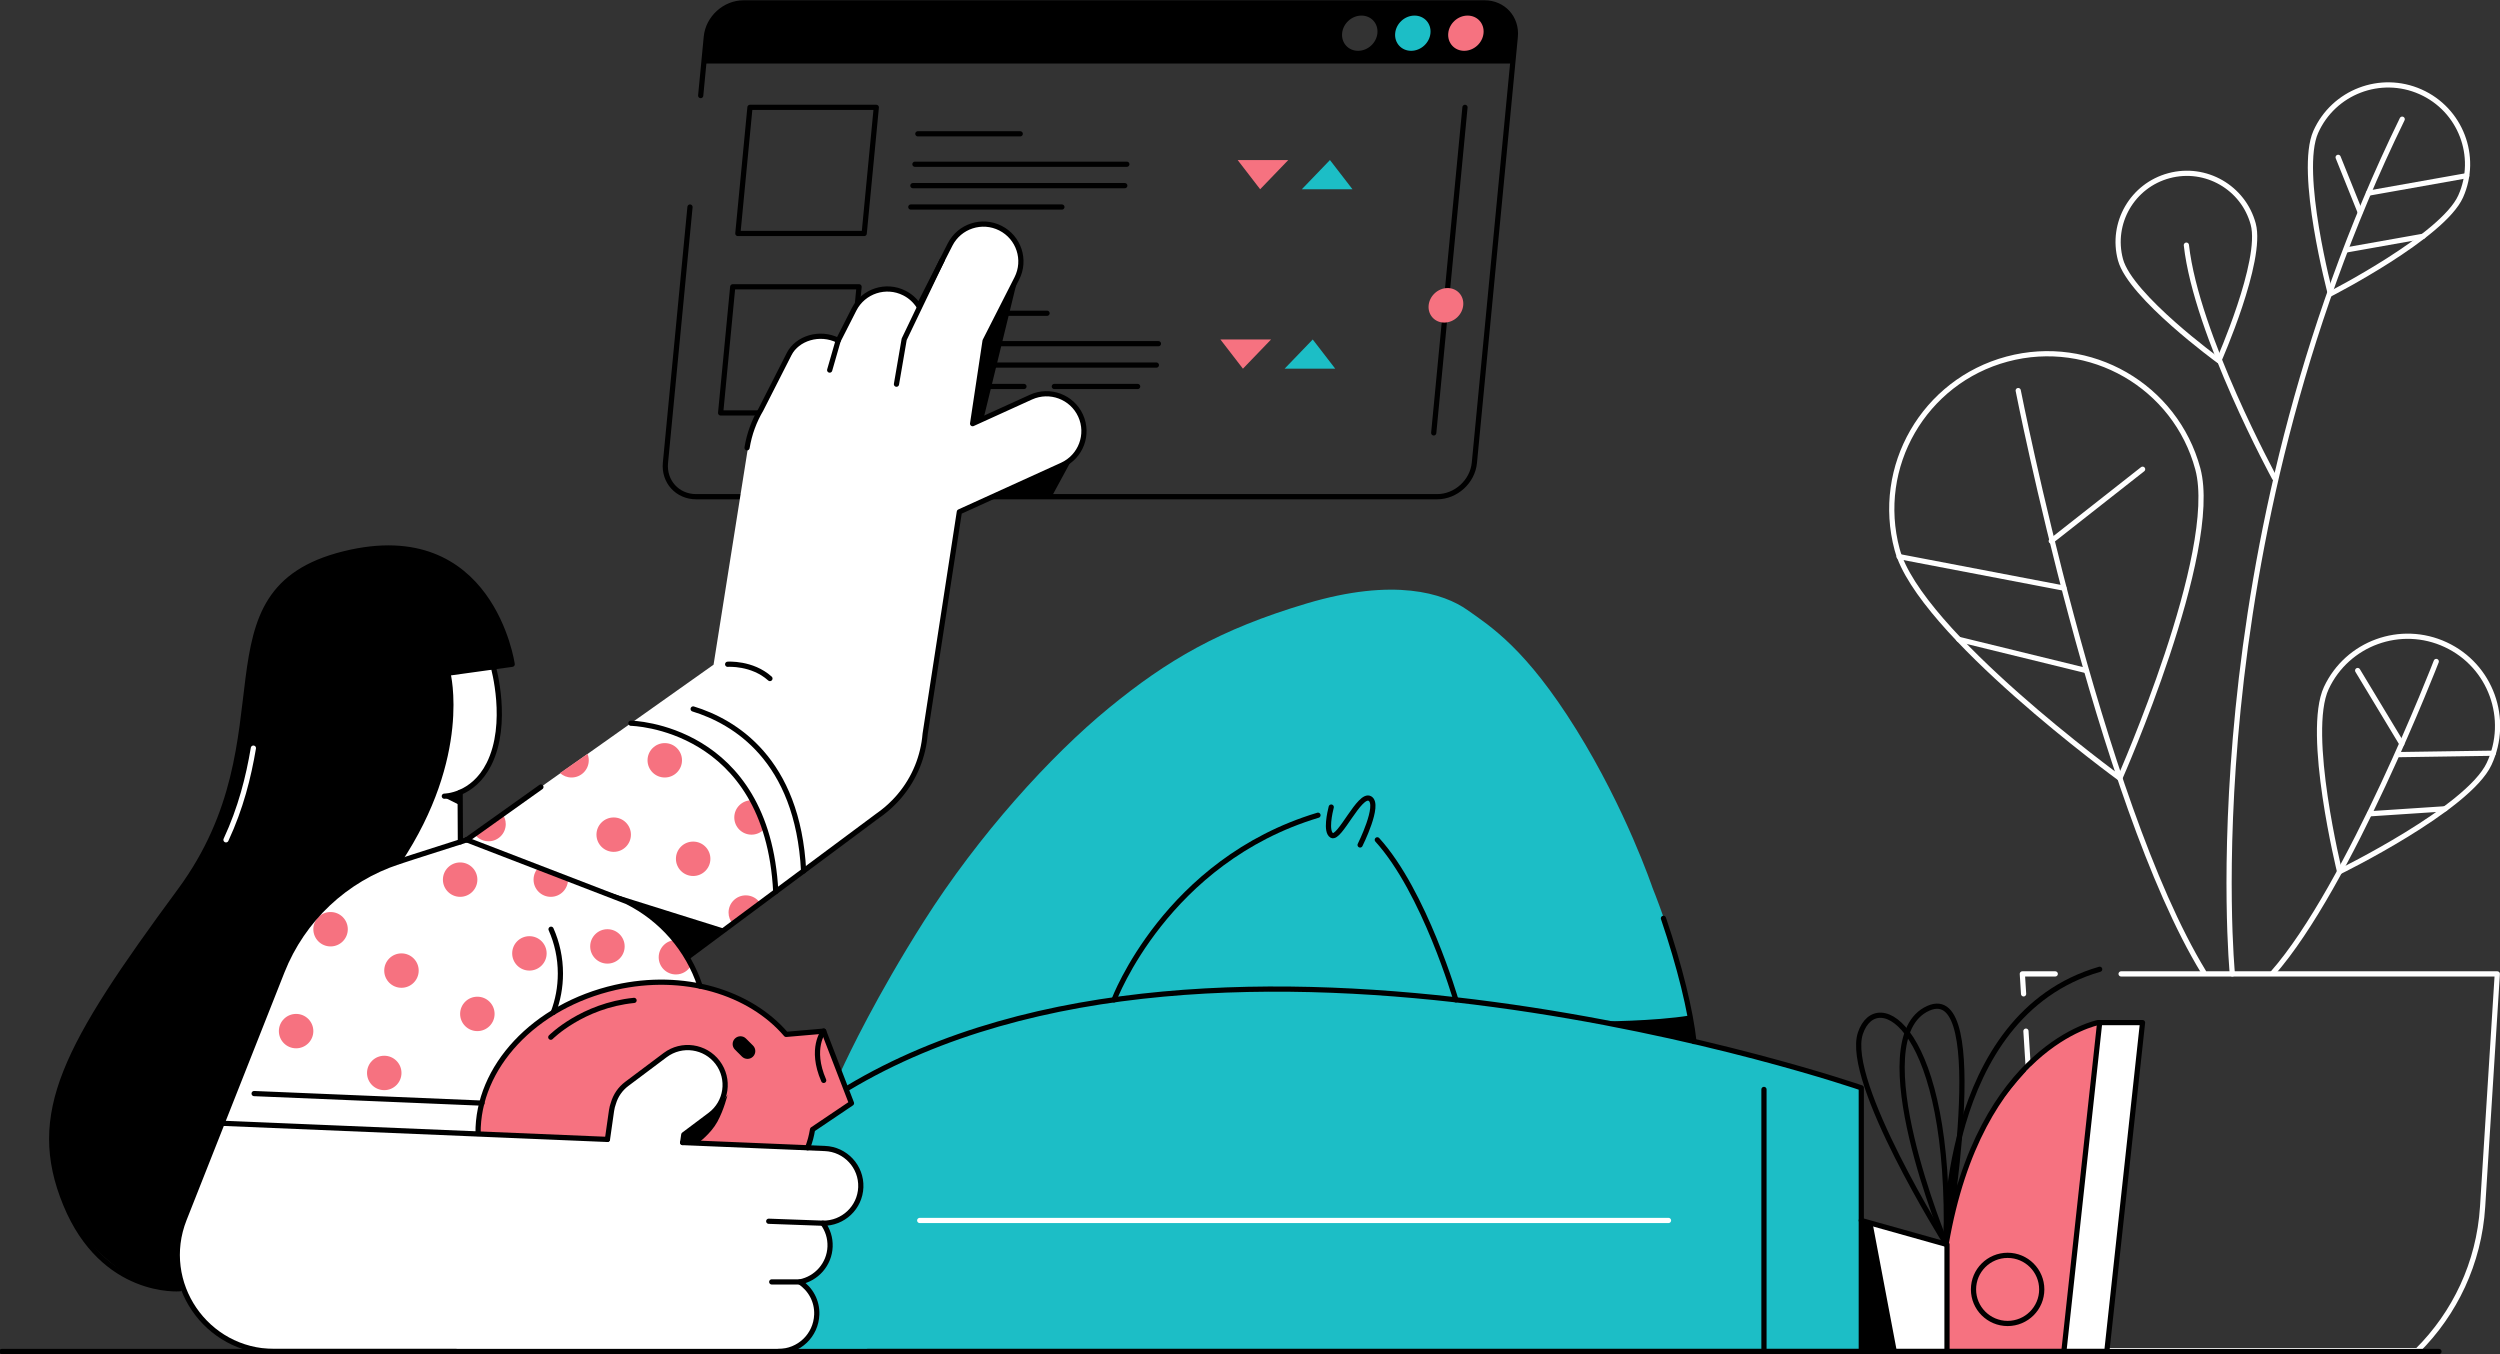 <svg width="960" height="520" viewBox="0 0 960 520" fill="none" xmlns="http://www.w3.org/2000/svg">
<rect x="0" y="0" width="960" height="520" fill="#333333" stroke="none"/>
<g clip-path="url(#clip0)">
<path d="M777.963 395.96L782.215 463.374C783.572 485.013 792.905 504.351 807.243 518.624H928.299C942.631 504.365 951.957 485.04 953.321 463.415L958.965 373.979H814.505" stroke="white" stroke-width="2" stroke-miterlimit="10" stroke-linecap="round" stroke-linejoin="round"/>
<path d="M789.216 373.979H776.578L777.058 381.646" stroke="white" stroke-width="2" stroke-miterlimit="10" stroke-linecap="round" stroke-linejoin="round"/>
<path d="M843.963 180.046C852.521 211.877 814.018 298.836 814.018 298.836C814.018 298.836 737.061 242.826 728.496 210.994C719.938 179.163 738.843 146.434 770.729 137.884C802.615 129.341 835.399 148.214 843.963 180.046Z" stroke="white" stroke-width="2" stroke-miterlimit="10" stroke-linecap="round" stroke-linejoin="round"/>
<path d="M774.994 149.98C774.994 149.98 805.989 307.331 846.158 373.212" stroke="white" stroke-width="2" stroke-miterlimit="10" stroke-linecap="round" stroke-linejoin="round"/>
<path d="M801.051 257.482L752.167 245.516" stroke="white" stroke-width="2" stroke-miterlimit="10" stroke-linecap="round" stroke-linejoin="round"/>
<path d="M792.542 225.842L729.236 213.732" stroke="white" stroke-width="2" stroke-miterlimit="10" stroke-linecap="round" stroke-linejoin="round"/>
<path d="M787.68 207.763L822.761 180.183" stroke="white" stroke-width="2" stroke-miterlimit="10" stroke-linecap="round" stroke-linejoin="round"/>
<path d="M893.307 264.197C885.25 281.434 898.409 334.706 898.409 334.706C898.409 334.706 947.767 310.562 955.824 293.332C963.881 276.095 956.421 255.606 939.154 247.563C921.888 239.513 901.365 246.96 893.307 264.197Z" stroke="white" stroke-width="2" stroke-miterlimit="10" stroke-linecap="round" stroke-linejoin="round"/>
<path d="M935.52 254.004C935.52 254.004 902.126 340.333 872.688 373.76" stroke="white" stroke-width="2" stroke-miterlimit="10" stroke-linecap="round" stroke-linejoin="round"/>
<path d="M909.922 312.499L938.907 310.582" stroke="white" stroke-width="2" stroke-miterlimit="10" stroke-linecap="round" stroke-linejoin="round"/>
<path d="M921.038 289.772L957.429 289.231" stroke="white" stroke-width="2" stroke-miterlimit="10" stroke-linecap="round" stroke-linejoin="round"/>
<path d="M922.293 285.59L905.342 257.482" stroke="white" stroke-width="2" stroke-miterlimit="10" stroke-linecap="round" stroke-linejoin="round"/>
<path d="M857.225 373.979C857.225 373.979 841.378 211.877 922.443 45.764" stroke="white" stroke-width="2" stroke-miterlimit="10" stroke-linecap="round" stroke-linejoin="round"/>
<path d="M873.429 183.544C873.429 183.544 843.401 128.513 839.568 94.135" stroke="white" stroke-width="2" stroke-miterlimit="10" stroke-linecap="round" stroke-linejoin="round"/>
<path d="M865.241 86.071C869.019 100.125 852.021 138.514 852.021 138.514C852.021 138.514 818.043 113.788 814.265 99.734C810.487 85.68 818.832 71.23 832.91 67.458C846.987 63.686 861.456 72.017 865.241 86.071Z" stroke="white" stroke-width="2" stroke-miterlimit="10" stroke-linecap="round" stroke-linejoin="round"/>
<path d="M944.907 75.398C938.064 90.746 894.871 112.837 894.871 112.837C894.871 112.837 882.405 66.007 889.248 50.666C896.091 35.325 914.091 28.418 929.465 35.25C944.832 42.081 951.751 60.051 944.907 75.398Z" stroke="white" stroke-width="2" stroke-miterlimit="10" stroke-linecap="round" stroke-linejoin="round"/>
<path d="M906.274 81.375L897.847 60.421" stroke="white" stroke-width="2" stroke-miterlimit="10" stroke-linecap="round" stroke-linejoin="round"/>
<path d="M901.303 95.921L930.453 90.739" stroke="white" stroke-width="2" stroke-miterlimit="10" stroke-linecap="round" stroke-linejoin="round"/>
<path d="M909.49 74.166L947.211 67.465" stroke="white" stroke-width="2" stroke-miterlimit="10" stroke-linecap="round" stroke-linejoin="round"/>
<path d="M548.441 18.95C552.226 15.348 552.638 9.645 549.362 6.214C546.085 2.782 540.36 2.921 536.574 6.524C532.789 10.126 532.376 15.828 535.653 19.26C538.93 22.691 544.655 22.553 548.441 18.95Z" fill="#1CBEC6"/>
<path d="M568.819 18.95C572.605 15.347 573.017 9.645 569.74 6.213C566.464 2.782 560.738 2.92 556.953 6.523C553.168 10.126 552.755 15.828 556.032 19.259C559.309 22.691 565.034 22.552 568.819 18.95Z" fill="#F67280"/>
<path d="M269.067 36.701L271.234 14.118C271.927 6.937 278.318 1.111 285.511 1.111H570.082C577.275 1.111 582.549 6.937 581.863 14.118L566.16 177.725C565.467 184.906 559.077 190.732 551.883 190.732H267.312C260.119 190.732 254.846 184.906 255.531 177.725L264.96 79.499" stroke="black" stroke-width="2" stroke-miterlimit="10" stroke-linecap="round" stroke-linejoin="round"/>
<path d="M571.797 1.111H283.797C277.55 1.111 271.995 6.17 271.399 12.406L270.247 24.386H580.875L582.027 12.406C582.624 6.17 578.043 1.111 571.797 1.111ZM521.499 19.512C517.755 19.512 515.013 16.486 515.376 12.749C515.733 9.011 519.058 5.985 522.802 5.985C526.546 5.985 529.289 9.011 528.926 12.749C528.569 16.486 525.243 19.512 521.499 19.512ZM541.872 19.512C538.135 19.512 535.385 16.486 535.749 12.749C536.105 9.011 539.438 5.985 543.175 5.985C546.919 5.985 549.662 9.011 549.298 12.749C548.942 16.486 545.616 19.512 541.872 19.512ZM562.251 19.512C558.507 19.512 555.765 16.486 556.128 12.749C556.485 9.011 559.81 5.985 563.554 5.985C567.291 5.985 570.041 9.011 569.678 12.749C569.321 16.486 565.989 19.512 562.251 19.512Z" fill="black"/>
<path d="M331.851 89.658H283.337L287.986 41.226H336.501L331.851 89.658Z" stroke="black" stroke-width="2" stroke-miterlimit="10" stroke-linecap="round" stroke-linejoin="round"/>
<path d="M325.234 158.565H276.72L281.369 110.133H329.883L325.234 158.565Z" stroke="black" stroke-width="2" stroke-miterlimit="10" stroke-linecap="round" stroke-linejoin="round"/>
<path d="M562.553 41.226L550.553 166.238" stroke="black" stroke-width="2" stroke-miterlimit="10" stroke-linecap="round" stroke-linejoin="round"/>
<path d="M559.605 121.817C562.39 119.167 562.693 114.971 560.281 112.445C557.869 109.92 553.656 110.021 550.871 112.671C548.086 115.321 547.784 119.517 550.196 122.043C552.608 124.569 556.82 124.468 559.605 121.817Z" fill="#F67280"/>
<path d="M411.387 176.815L403.845 190.732H381.669L411.387 176.815Z" fill="black"/>
<path d="M391.296 104.916L377.678 160.741L373.954 162.35L378.35 130.724L391.296 104.916Z" fill="black"/>
<path d="M352.457 51.385H391.769" stroke="black" stroke-width="2" stroke-miterlimit="10" stroke-linecap="round" stroke-linejoin="round"/>
<path d="M351.333 63.07H432.706" stroke="black" stroke-width="2" stroke-miterlimit="10" stroke-linecap="round" stroke-linejoin="round"/>
<path d="M350.544 71.284H431.918" stroke="black" stroke-width="2" stroke-miterlimit="10" stroke-linecap="round" stroke-linejoin="round"/>
<path d="M349.755 79.499H407.767" stroke="black" stroke-width="2" stroke-miterlimit="10" stroke-linecap="round" stroke-linejoin="round"/>
<path d="M510.699 61.454L499.906 72.667H519.346L510.699 61.454Z" fill="#1CBEC6"/>
<path d="M483.902 72.667L494.695 61.454H475.255L483.902 72.667Z" fill="#F67280"/>
<path d="M345.84 120.291H402.069" stroke="black" stroke-width="2" stroke-miterlimit="10" stroke-linecap="round" stroke-linejoin="round"/>
<path d="M344.722 131.977H444.837" stroke="black" stroke-width="2" stroke-miterlimit="10" stroke-linecap="round" stroke-linejoin="round"/>
<path d="M343.934 140.191H444.048" stroke="black" stroke-width="2" stroke-miterlimit="10" stroke-linecap="round" stroke-linejoin="round"/>
<path d="M404.859 148.406H436.855" stroke="black" stroke-width="2" stroke-miterlimit="10" stroke-linecap="round" stroke-linejoin="round"/>
<path d="M343.145 148.406H393.202" stroke="black" stroke-width="2" stroke-miterlimit="10" stroke-linecap="round" stroke-linejoin="round"/>
<path d="M504.089 130.361L493.289 141.574H512.729L504.089 130.361Z" fill="#1CBEC6"/>
<path d="M477.285 141.574L488.085 130.361H468.638L477.285 141.574Z" fill="#F67280"/>
<path d="M714.734 518.973V468.946L747.305 477.558L806.277 392.674H822.734L809.019 518.973H714.734Z" fill="white"/>
<path d="M138.734 337.78L136.773 353.517L125.691 342.161L138.734 337.78Z" fill="white"/>
<path d="M415.797 169.072L413.726 174.049L410.256 177.129L368.599 196.769L355.049 283.769C355.049 283.769 353.554 292.462 352.203 295.351C350.853 298.24 349.838 299.835 348.034 302.21C346.224 304.593 342.754 308.638 342.754 308.638L336.775 314.409L301.906 339.888L299.547 341.613L266.002 366.127L263.993 367.592L265.419 370.645L273.511 387.964L313.899 430.707L335.424 446.308L321.922 504.837L314.592 518.624H100.231C100.231 518.624 92.05 517.597 87.079 514.236C82.107 510.882 76.93 506.172 75.346 503.838C73.762 501.51 70.039 493.686 70.039 493.686L64.409 476.675L81.71 432.172L84.747 424.348L86.078 420.925L90.974 408.329L115.831 344.392L116.023 344.03L148.512 325.834L120.672 335.172L166.944 247.07L189.977 253.998C189.977 253.998 192.898 274.945 191.739 280.907C190.574 286.877 188.071 293.428 187.104 295.16C186.137 296.891 180.357 302.279 180.357 302.279L176.791 304.271V323.267L188.277 315.97L226.162 289.136L243.463 276.882L244.834 275.91L274.011 255.237L288.041 166.752L297.888 147.53L305.643 132.565C305.643 132.565 310.306 129.321 313.221 129.232C316.135 129.143 320.235 130.005 320.235 130.005L321.874 130.724C321.874 130.724 327.84 117.457 331.92 113.987C336 110.509 340.341 110.625 342.507 111.064C342.507 111.064 346.354 111.515 348.562 113.275C350.77 115.034 352.814 117.519 352.814 117.519L367.33 90.383C367.33 90.383 372.768 84.53 378.459 86.057C384.151 87.59 387.806 89.309 389.335 92.033C390.871 94.758 392.455 98.461 392.002 101.261C391.55 104.061 386.729 113.59 386.729 113.59L378.35 130.724L374.208 162.35L397.337 151.924C397.337 151.924 406.032 149.35 410.153 153.827C414.267 158.298 415.673 160.392 415.954 162.706C416.229 165.02 415.797 169.072 415.797 169.072Z" fill="white"/>
<path d="M113.705 402.552C117.36 402.552 120.322 399.594 120.322 395.946C120.322 392.298 117.36 389.34 113.705 389.34C110.051 389.34 107.088 392.298 107.088 395.946C107.088 399.594 110.051 402.552 113.705 402.552Z" fill="#F67280"/>
<path d="M154.162 379.311C157.817 379.311 160.779 376.354 160.779 372.705C160.779 369.057 157.817 366.099 154.162 366.099C150.508 366.099 147.545 369.057 147.545 372.705C147.545 376.354 150.508 379.311 154.162 379.311Z" fill="#F67280"/>
<path d="M126.939 363.43C130.594 363.43 133.557 360.472 133.557 356.824C133.557 353.176 130.594 350.218 126.939 350.218C123.285 350.218 120.322 353.176 120.322 356.824C120.322 360.472 123.285 363.43 126.939 363.43Z" fill="#F67280"/>
<path d="M176.695 344.386C180.349 344.386 183.312 341.428 183.312 337.78C183.312 334.131 180.349 331.174 176.695 331.174C173.04 331.174 170.078 334.131 170.078 337.78C170.078 341.428 173.04 344.386 176.695 344.386Z" fill="#F67280"/>
<path d="M203.294 372.705C206.948 372.705 209.911 369.748 209.911 366.099C209.911 362.451 206.948 359.494 203.294 359.494C199.639 359.494 196.677 362.451 196.677 366.099C196.677 369.748 199.639 372.705 203.294 372.705Z" fill="#F67280"/>
<path d="M183.305 395.946C186.96 395.946 189.922 392.988 189.922 389.34C189.922 385.692 186.96 382.734 183.305 382.734C179.651 382.734 176.688 385.692 176.688 389.34C176.688 392.988 179.651 395.946 183.305 395.946Z" fill="#F67280"/>
<path d="M147.552 418.618C151.207 418.618 154.169 415.661 154.169 412.012C154.169 408.364 151.207 405.406 147.552 405.406C143.897 405.406 140.935 408.364 140.935 412.012C140.935 415.661 143.897 418.618 147.552 418.618Z" fill="#F67280"/>
<path d="M218.112 337.78C218.112 341.428 215.15 344.386 211.502 344.386C207.847 344.386 204.885 341.428 204.885 337.78C204.885 335.87 205.694 334.152 206.99 332.954L218.098 337.321C218.105 337.472 218.112 337.629 218.112 337.78Z" fill="#F67280"/>
<path d="M233.253 370.029C236.907 370.029 239.87 367.071 239.87 363.423C239.87 359.775 236.907 356.817 233.253 356.817C229.598 356.817 226.635 359.775 226.635 363.423C226.635 367.071 229.598 370.029 233.253 370.029Z" fill="#F67280"/>
<path d="M263.993 367.592L265.419 370.645C264.315 372.753 262.101 374.191 259.557 374.191C255.902 374.191 252.939 371.24 252.939 367.592C252.939 363.943 255.902 360.986 259.557 360.986C262.697 360.986 265.337 363.183 266.002 366.127L263.993 367.592Z" fill="#F67280"/>
<path d="M226.087 291.956C226.087 295.605 223.125 298.562 219.47 298.562C217.762 298.562 216.206 297.911 215.033 296.85L225.607 289.491C225.915 290.251 226.087 291.086 226.087 291.956Z" fill="#F67280"/>
<path d="M235.659 327.114C239.314 327.114 242.277 324.157 242.277 320.508C242.277 316.86 239.314 313.903 235.659 313.903C232.005 313.903 229.042 316.86 229.042 320.508C229.042 324.157 232.005 327.114 235.659 327.114Z" fill="#F67280"/>
<path d="M194.208 316.456C194.208 320.098 191.246 323.055 187.598 323.055C185.205 323.055 183.106 321.789 181.947 319.892L192.775 312.349C193.673 313.471 194.208 314.909 194.208 316.456Z" fill="#F67280"/>
<path d="M255.271 298.562C258.925 298.562 261.888 295.604 261.888 291.956C261.888 288.308 258.925 285.35 255.271 285.35C251.616 285.35 248.654 288.308 248.654 291.956C248.654 295.604 251.616 298.562 255.271 298.562Z" fill="#F67280"/>
<path d="M293.253 318.571C292.059 319.769 290.4 320.508 288.576 320.508C284.921 320.508 281.966 317.551 281.966 313.903C281.966 310.261 284.921 307.304 288.576 307.304C288.686 307.304 288.789 307.304 288.898 307.31C289.193 307.837 289.474 308.337 289.646 308.673C290.194 309.72 291.23 312.006 291.922 314.635C292.183 315.641 292.704 317.12 293.253 318.571Z" fill="#F67280"/>
<path d="M266.174 336.383C269.828 336.383 272.791 333.426 272.791 329.777C272.791 326.129 269.828 323.171 266.174 323.171C262.519 323.171 259.557 326.129 259.557 329.777C259.557 333.426 262.519 336.383 266.174 336.383Z" fill="#F67280"/>
<path d="M291.922 346.823C290.743 345.015 288.699 343.817 286.382 343.817C282.727 343.817 279.765 346.775 279.765 350.423C279.765 352.053 280.361 353.545 281.342 354.695L291.922 346.823Z" fill="#F67280"/>
<path d="M714.734 417.721V518.973L303.915 518.631C303.915 518.631 310.855 513.716 311.959 511.046C313.056 508.376 313.659 506.09 313.646 504.823C313.625 503.55 313.234 500.86 313.234 500.86L311.664 497.013L308.126 492.255C308.126 492.255 315.607 488.675 316.992 485.061C318.377 481.453 318.576 475.935 318.576 475.935L316.649 470.712L317.541 469.336C317.541 469.336 324.885 467.919 326.962 464.853C329.04 461.786 330.569 461.17 330.555 458.541C330.549 455.912 330.555 453.544 330.555 453.544L329.458 449.868L324.926 443.981L319.762 441.468L310.128 440.75L312.014 433.712L326.962 423.629L324.926 418.344L322.56 412.211C322.56 412.211 322.766 411.745 323.17 410.848C325.769 405.194 336.514 382.549 354.741 353.819C375.84 320.543 403.467 290.162 425.815 271.851C448.162 253.539 468.295 241.71 501.799 231.722C535.31 221.742 554.345 227.793 563.493 234.248C572.64 240.704 586.018 249.172 605.239 280.058C624.46 310.945 634.526 340.799 634.526 340.799C634.526 340.799 642.316 359.897 645.916 376.539C649.516 393.173 650.599 399.937 650.599 399.937L651.826 400.279L714.734 417.721Z" fill="#1CBEC6"/>
<path d="M183.579 435.958C183.579 435.958 183.264 416.715 194.208 405.406C205.152 394.098 212.866 385.109 233.259 379.914C253.646 374.718 268.471 377.08 281.287 382.515C294.103 387.95 301.865 397.199 301.865 397.199L316.306 395.946L326.976 423.629L312.027 433.706L310.142 440.743L262.142 438.737L262.642 436.129L275.657 425.498L278.469 417.229L277.077 409.904L271.872 403.996L266.194 402.579L260.99 402.257L257.205 403.757L238.889 417.817L235.584 423.561L233.273 437.519L183.579 435.958Z" fill="#F67280"/>
<path d="M69.058 494.877C69.058 494.877 58.491 495.11 51.696 491.42C44.901 487.73 32.331 476.599 29.349 470.822C26.359 465.044 21.312 454.283 19.851 444.015C18.391 433.747 21.634 419.994 25.125 412.019C28.615 404.044 37.179 386.985 48.357 371.083C59.541 355.181 73.07 337.075 76.334 331.092C79.598 325.109 86.002 311.11 87.813 304.278C89.623 297.446 93.106 278.094 93.106 278.094C93.106 278.094 95.595 249.664 99.065 241.313C102.535 232.968 104.331 225.945 112.821 221.105C121.317 216.265 131.088 210.029 148.231 210.419C165.374 210.809 173.232 216.293 176.805 219.414C180.377 222.543 186.35 228.361 189.278 234.269C192.199 240.183 195.319 248.685 196.69 254.162L188.688 256.216L171.991 258.502C171.991 258.502 174.597 268.674 171.01 289.827C167.424 310.98 153.141 330.866 153.141 330.866C153.141 330.866 134.962 336.992 126.96 345.433C118.958 353.873 112.56 363.231 109.591 370.303C106.622 377.374 91.077 416.167 91.077 416.167L74.846 457.466L69.586 472.526C69.586 472.526 68.373 475.265 68.064 479.831C67.755 484.396 70.032 493.679 70.032 493.679L69.058 494.877Z" fill="black"/>
<path d="M747.648 518.973V475.723C747.648 475.723 753.381 444.344 763.337 429.735C773.287 415.127 786.432 402.442 786.432 402.442L797.335 395.734L806.277 392.674L792.562 518.631L773.362 518.973H747.648Z" fill="#F67280"/>
<path d="M719.109 469.884L728.338 518.631H714.734V468.659L719.109 469.884Z" fill="black"/>
<path d="M224.187 339.71L278.736 356.817L264 367.592C264 367.592 256.8 356.824 248.976 351.252C242.709 346.781 224.187 339.71 224.187 339.71Z" fill="black"/>
<path d="M279.346 420.501C279.346 420.501 278.05 426.059 275.458 430.776C272.866 435.492 267.991 438.977 267.991 438.977L262.128 438.73L262.834 435.499C262.834 435.499 274.917 426.662 275.986 425.142C277.056 423.622 279.346 420.501 279.346 420.501Z" fill="black"/>
<path d="M613.954 392.236C613.954 392.236 635.136 392.208 648.939 389.936L650.606 399.944L613.954 392.236Z" fill="black"/>
<path d="M170.619 306.195L176.791 309.275V304.278C176.791 304.271 171.538 306.304 170.619 306.195Z" fill="black"/>
<path d="M325.721 417.721C468.13 332.42 714.734 417.721 714.734 417.721V518.973H105.319C79.07 518.973 61.07 492.57 70.704 468.186L108.302 373.048C116.215 353.025 132.651 337.567 153.141 330.873L158.997 328.956L179.205 322.494" stroke="black" stroke-width="2" stroke-miterlimit="10" stroke-linecap="round" stroke-linejoin="round"/>
<path d="M677.362 518.973V418.344" stroke="black" stroke-width="2" stroke-miterlimit="10" stroke-linecap="round" stroke-linejoin="round"/>
<path d="M714.734 518.973H747.648V477.9L714.734 468.659" stroke="black" stroke-width="2" stroke-miterlimit="10" stroke-linecap="round" stroke-linejoin="round"/>
<path d="M638.763 352.641C645.113 371.364 649.214 388.272 650.469 399.95" stroke="black" stroke-width="2" stroke-miterlimit="10" stroke-linecap="round" stroke-linejoin="round"/>
<path d="M747.305 518.973H809.019L822.734 392.687H805.591C805.591 392.687 760.334 401.607 747.305 477.791C747.305 477.791 714.391 398.862 740.448 387.197C764.798 376.292 747.305 477.791 747.305 477.791" stroke="black" stroke-width="2" stroke-miterlimit="10" stroke-linecap="round" stroke-linejoin="round"/>
<path d="M792.562 518.631L806.277 392.674" stroke="black" stroke-width="2" stroke-miterlimit="10" stroke-linecap="round" stroke-linejoin="round"/>
<path d="M747.305 477.558C747.305 477.558 708.219 415.264 714.391 396.781C720.562 378.298 749.362 394.043 747.305 477.558Z" stroke="black" stroke-width="2" stroke-miterlimit="10" stroke-linecap="round" stroke-linejoin="round"/>
<path d="M69.058 494.877C69.058 494.877 39.648 497.41 25.248 462.498C10.848 427.586 25.179 401.662 69.134 342.017C113.019 282.461 73.934 227.013 132.219 212.637C188.736 198.7 196.677 255.079 196.677 255.079L171.991 258.502C171.991 258.502 180.137 290.156 153.093 330.838" stroke="black" stroke-width="2" stroke-miterlimit="10" stroke-linecap="round" stroke-linejoin="round"/>
<path d="M86.784 322.494C92.475 310.268 95.424 298.418 97.303 287.28" stroke="white" stroke-width="2" stroke-miterlimit="10" stroke-linecap="round" stroke-linejoin="round"/>
<path d="M262.135 438.737L316.725 441.023C324.658 441.325 330.85 447.992 330.549 455.912C330.254 463.716 323.767 469.816 315.984 469.713C317.829 472.232 318.878 475.361 318.747 478.722C318.487 485.519 313.529 491.023 307.111 492.262C311.205 494.925 313.838 499.594 313.639 504.824C313.337 512.751 306.885 518.987 298.841 518.973" stroke="black" stroke-width="2" stroke-miterlimit="10" stroke-linecap="round" stroke-linejoin="round"/>
<path d="M85.269 431.337L233.253 437.532" stroke="black" stroke-width="2" stroke-miterlimit="10" stroke-linecap="round" stroke-linejoin="round"/>
<path d="M211.605 356.824C213.915 362.033 215.198 367.79 215.198 373.849C215.198 379.106 214.231 384.131 212.469 388.772" stroke="black" stroke-width="2" stroke-miterlimit="10" stroke-linecap="round" stroke-linejoin="round"/>
<path d="M268.841 378.668C264.199 364.573 254.105 352.888 240.775 346.227L179.211 322.494" stroke="black" stroke-width="2" stroke-miterlimit="10" stroke-linecap="round" stroke-linejoin="round"/>
<path d="M189.429 256.085C189.429 256.085 195.6 277.772 187.762 293.414C181.591 305.736 170.619 305.736 170.619 305.736" stroke="black" stroke-width="2" stroke-miterlimit="10" stroke-linecap="round" stroke-linejoin="round"/>
<path d="M176.791 323.281L176.695 304.271" stroke="black" stroke-width="2" stroke-miterlimit="10" stroke-linecap="round" stroke-linejoin="round"/>
<path d="M207.703 302.21L179.211 322.494" stroke="black" stroke-width="2" stroke-miterlimit="10" stroke-linecap="round" stroke-linejoin="round"/>
<path d="M264 367.592L337.029 313.273C339.319 311.691 341.451 309.891 343.392 307.892C343.419 307.865 343.454 307.831 343.481 307.803C343.838 307.434 344.187 307.064 344.53 306.681C344.763 306.42 344.997 306.16 345.223 305.893C345.346 305.75 345.463 305.606 345.586 305.462C351.278 298.671 354.562 290.375 355.255 281.838L368.393 196.55L407.822 178.622C415.049 175.336 418.238 166.82 414.946 159.605C411.655 152.39 403.125 149.207 395.897 152.493L373.481 162.685L378.267 130.902L390.473 106.902C394.066 99.83 391.241 91.191 384.158 87.604C377.074 84.017 368.421 86.837 364.827 93.909L352.821 117.526C351.483 115.465 349.618 113.713 347.273 112.529C340.19 108.941 331.536 111.762 327.943 118.833L321.888 130.738C321.867 130.724 321.847 130.71 321.826 130.703C314.743 127.116 306.089 129.937 303.051 135.906L292.279 157.093C292.265 157.12 292.251 157.147 292.245 157.175C289.611 161.597 287.739 166.567 286.869 171.947" stroke="black" stroke-width="2" stroke-miterlimit="10" stroke-linecap="round" stroke-linejoin="round"/>
<path d="M242.27 277.724C242.27 277.724 294.645 278.621 297.888 342.38" stroke="black" stroke-width="2" stroke-miterlimit="10" stroke-linecap="round" stroke-linejoin="round"/>
<path d="M266.174 272.241C281.918 277.081 306.398 291.504 308.585 334.453" stroke="black" stroke-width="2" stroke-miterlimit="10" stroke-linecap="round" stroke-linejoin="round"/>
<path d="M310.135 440.75C311.115 438.059 311.534 436.499 312.021 433.712L326.969 423.636L316.299 395.953L301.858 397.205C287.966 380.995 262.546 373.205 236.366 379.147C205.09 386.253 183.291 409.863 183.579 435.273" stroke="black" stroke-width="2" stroke-miterlimit="10" stroke-linecap="round" stroke-linejoin="round"/>
<path d="M262.135 438.737L262.567 435.718L272.715 428.106C279.065 423.342 280.347 414.347 275.575 408.001C270.802 401.662 261.792 400.382 255.435 405.146L240.686 416.209C238.128 418.125 236.407 420.733 235.563 423.574C235.221 424.505 234.967 425.484 234.823 426.504L233.253 437.532" stroke="black" stroke-width="2" stroke-miterlimit="10" stroke-linecap="round" stroke-linejoin="round"/>
<path d="M315.984 469.713L295.193 468.96" stroke="black" stroke-width="2" stroke-miterlimit="10" stroke-linecap="round" stroke-linejoin="round"/>
<path d="M307.118 492.255H296.345" stroke="black" stroke-width="2" stroke-miterlimit="10" stroke-linecap="round" stroke-linejoin="round"/>
<path d="M747.305 477.558C747.305 477.558 744.926 389.99 806.277 372.199" stroke="black" stroke-width="2" stroke-miterlimit="10" stroke-linecap="round" stroke-linejoin="round"/>
<path d="M353.17 468.659H640.704" stroke="white" stroke-width="2" stroke-miterlimit="10" stroke-linecap="round" stroke-linejoin="round"/>
<path d="M427.797 383.932C427.797 383.932 447.696 330.64 506.105 313.047" stroke="black" stroke-width="2" stroke-miterlimit="10" stroke-linecap="round" stroke-linejoin="round"/>
<path d="M528.885 322.494C546.987 342.428 559.049 383.932 559.049 383.932" stroke="black" stroke-width="2" stroke-miterlimit="10" stroke-linecap="round" stroke-linejoin="round"/>
<path d="M361.769 99.899L347.205 130.293L344.242 147.53" stroke="black" stroke-width="2" stroke-miterlimit="10" stroke-linecap="round" stroke-linejoin="round"/>
<path d="M321.874 130.724L318.597 142.115" stroke="black" stroke-width="2" stroke-miterlimit="10" stroke-linecap="round" stroke-linejoin="round"/>
<path d="M211.502 398.294C211.502 398.294 223.563 386.136 243.477 384.151" stroke="black" stroke-width="2" stroke-miterlimit="10" stroke-linecap="round" stroke-linejoin="round"/>
<path d="M316.299 395.946C316.299 395.946 310.917 402.552 316.299 414.874" stroke="black" stroke-width="2" stroke-miterlimit="10" stroke-linecap="round" stroke-linejoin="round"/>
<path d="M289.159 405.735C287.986 406.906 286.087 406.906 284.914 405.735L282.213 403.038C281.04 401.867 281.04 399.971 282.213 398.8C283.385 397.63 285.285 397.63 286.457 398.8L289.159 401.498C290.331 402.668 290.331 404.564 289.159 405.735Z" fill="black"/>
<path d="M333.134 518.973H936.562" stroke="black" stroke-width="2" stroke-miterlimit="10" stroke-linecap="round" stroke-linejoin="round"/>
<path d="M175.193 518.973H0.686" stroke="black" stroke-width="2" stroke-miterlimit="10" stroke-linecap="round" stroke-linejoin="round"/>
<path d="M770.928 508.212C778.165 508.212 784.032 502.355 784.032 495.13C784.032 487.905 778.165 482.049 770.928 482.049C763.691 482.049 757.824 487.905 757.824 495.13C757.824 502.355 763.691 508.212 770.928 508.212Z" stroke="black" stroke-width="2" stroke-miterlimit="10" stroke-linecap="round" stroke-linejoin="round"/>
<path d="M511.193 309.918C510.734 311.739 508.93 319.372 511.419 320.796C514.389 322.494 522.089 304.367 526.046 306.646C530.044 308.946 522.281 324.465 522.281 324.465" stroke="black" stroke-width="2" stroke-miterlimit="10" stroke-linecap="round" stroke-linejoin="round"/>
<path d="M97.584 419.933L185.081 423.595" stroke="black" stroke-width="2" stroke-miterlimit="10" stroke-linecap="round" stroke-linejoin="round"/>
<path d="M279.422 255.079C279.422 255.079 288.795 254.395 295.653 260.556" stroke="black" stroke-width="2" stroke-miterlimit="10" stroke-linecap="round" stroke-linejoin="round"/>
</g>
<defs>
<clipPath id="clip0">
<rect width="960" height="520" fill="white"/>
</clipPath>
</defs>
</svg>
